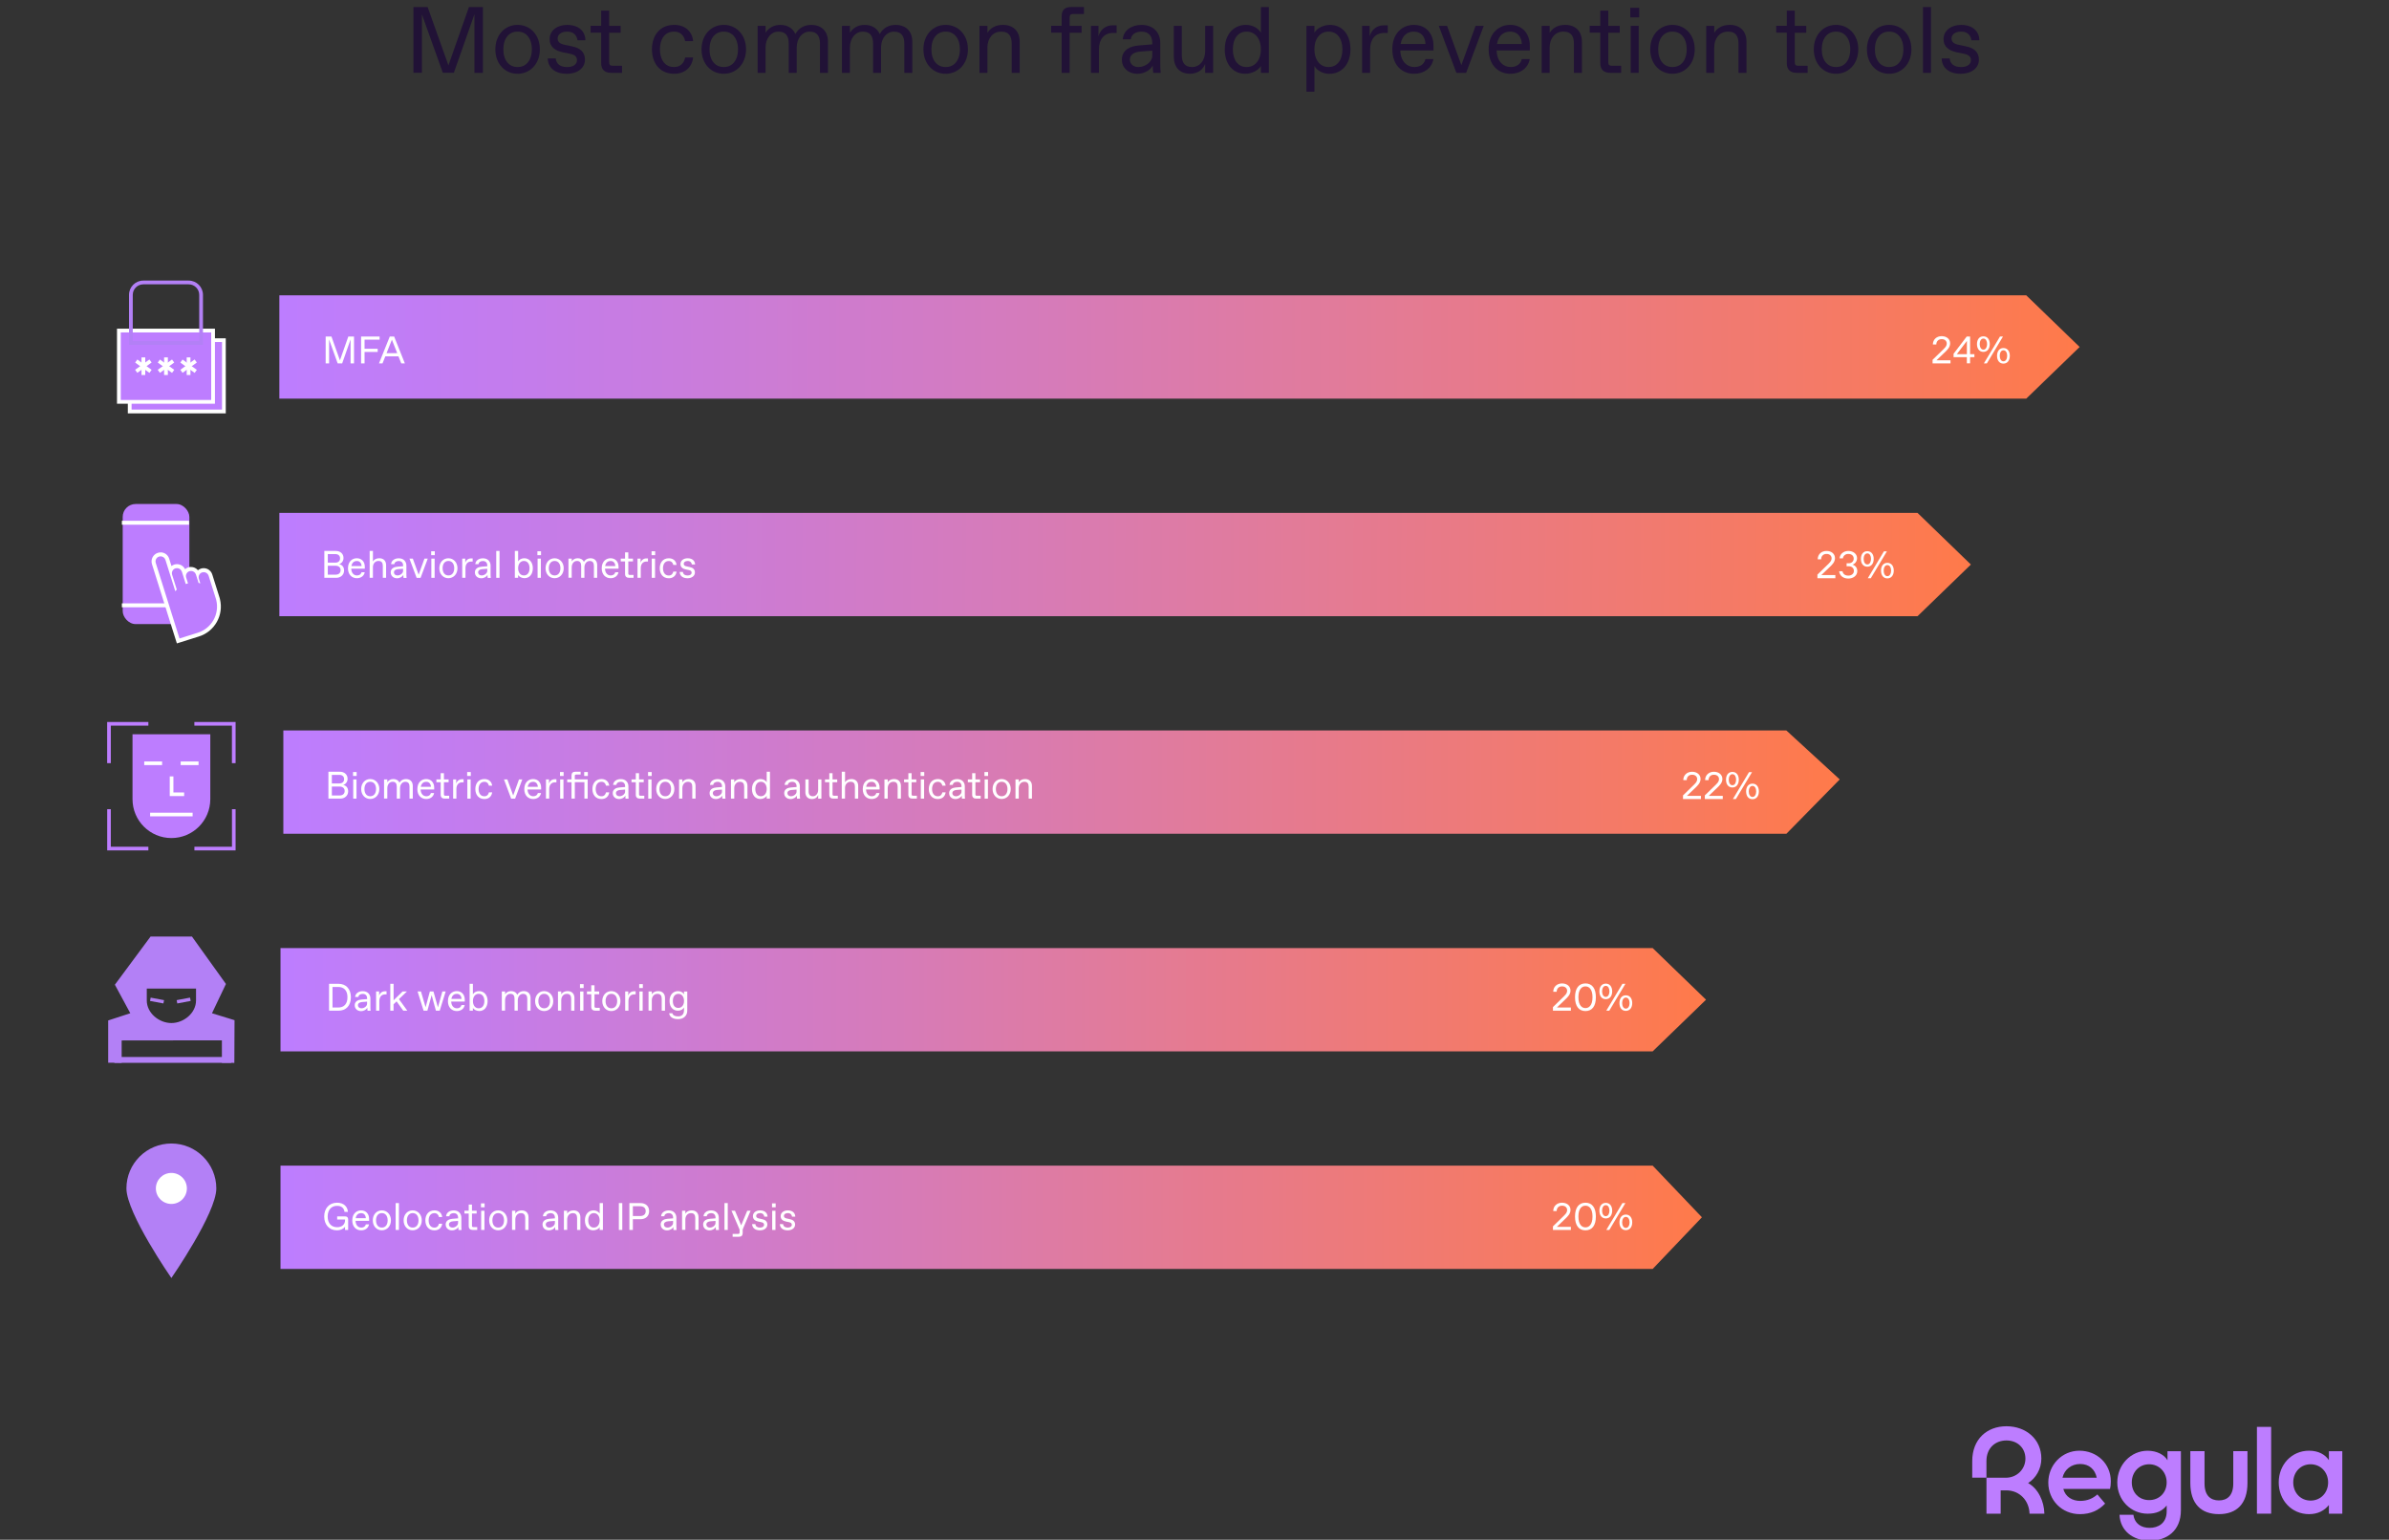 <?xml version="1.0" encoding="UTF-8"?>
<svg id="Layer_1" data-name="Layer 1" xmlns="http://www.w3.org/2000/svg" xmlns:xlink="http://www.w3.org/1999/xlink" viewBox="0 0 750 483.52">
  <rect x="0" y="0" width="750" height="483.52" fill="#333333" stroke="none"/>
  <defs>
    <style>
      .cls-1 {
        fill: none;
      }

      .cls-2 {
        fill: url(#New_Gradient_Swatch);
      }

      .cls-3 {
        fill: #fff;
      }

      .cls-4 {
        fill: #bd7dff;
      }

      .cls-5 {
        fill: url(#New_Gradient_Swatch-5);
      }

      .cls-6 {
        fill: url(#New_Gradient_Swatch-4);
      }

      .cls-7 {
        fill: url(#New_Gradient_Swatch-3);
      }

      .cls-8 {
        fill: url(#New_Gradient_Swatch-2);
      }

      .cls-9 {
        fill: #211236;
      }

      .cls-10 {
        fill: #bd7dff;
      }

      .cls-11 {
        fill: #b380f6;
      }

      .cls-12 {
        clip-path: url(#clippath);
      }
    </style>
    <clipPath id="clippath">
      <rect class="cls-1" x="33.97" y="294.1" width="39.67" height="39.67"/>
    </clipPath>
    <linearGradient id="New_Gradient_Swatch" data-name="New Gradient Swatch" x1="-1784.38" y1="-556.15" x2="-1219.21" y2="-556.15" gradientTransform="translate(-1131.51 -447.19) rotate(-180)" gradientUnits="userSpaceOnUse">
      <stop offset="0" stop-color="#ff7a4a"/>
      <stop offset=".16" stop-color="#f37a6a"/>
      <stop offset=".57" stop-color="#d67bb9"/>
      <stop offset=".86" stop-color="#c47ceb"/>
      <stop offset="1" stop-color="#bd7dff"/>
    </linearGradient>
    <linearGradient id="New_Gradient_Swatch-2" data-name="New Gradient Swatch" x1="-1709.07" y1="-692.8" x2="-1220.46" y2="-692.8" xlink:href="#New_Gradient_Swatch"/>
    <linearGradient id="New_Gradient_Swatch-3" data-name="New Gradient Swatch" x1="-1667.1" y1="-761.13" x2="-1219.57" y2="-761.13" xlink:href="#New_Gradient_Swatch"/>
    <linearGradient id="New_Gradient_Swatch-4" data-name="New Gradient Swatch" x1="-1665.81" y1="-829.45" x2="-1219.57" y2="-829.45" xlink:href="#New_Gradient_Swatch"/>
    <linearGradient id="New_Gradient_Swatch-5" data-name="New Gradient Swatch" x1="618.74" y1="178.78" x2="87.62" y2="175.88" gradientTransform="matrix(1,0,0,1,0,0)" xlink:href="#New_Gradient_Swatch"/>
  </defs>
  <g>
    <path class="cls-9" d="M147.21,2.21h4.4v20.67h-2.66V4.45l-6.47,18.42h-3.45l-6.58-18.37v18.37h-2.66V2.21h4.46l6.53,18.31,6.44-18.31Z"/>
    <path class="cls-9" d="M155.51,15.49c0-4.58,3.04-7.68,6.97-7.68s7,3.1,7,7.68-3.07,7.68-7,7.68-6.97-3.1-6.97-7.68ZM162.63,21.04c2.48,0,4.34-2.04,4.34-5.55s-1.86-5.55-4.34-5.55h-.27c-2.48,0-4.34,2.04-4.34,5.55s1.86,5.55,4.34,5.55h.27Z"/>
    <path class="cls-9" d="M171.96,18.36h2.51c.18,1.86,1.62,2.69,3.45,2.69h.27c1.71,0,2.95-.83,2.95-2.16,0-1-.56-1.68-2.21-2.01l-2.16-.44c-2.33-.47-4.22-1.62-4.22-4.13,0-2.92,2.6-4.49,5.49-4.49,3.81,0,5.7,2.16,5.76,4.81h-2.51c-.18-1.42-1.15-2.69-3.1-2.69h-.27c-1.77,0-2.86.97-2.86,2.1s.68,1.71,2.27,2.04l2.33.5c2.18.44,3.99,1.56,3.99,4.16s-2.33,4.43-5.7,4.43c-3.87,0-5.93-2.04-5.99-4.81Z"/>
    <path class="cls-9" d="M191.83,22.87c-2.01,0-3.1-1.03-3.1-3.04v-9.57h-3.31v-2.16h3.31V3.33h2.51v4.78h3.6v2.16h-3.6v9.21c0,.89.29,1.18,1.18,1.18h2.86v2.21h-3.45Z"/>
    <path class="cls-9" d="M204.67,15.49c0-4.34,2.48-7.68,6.97-7.68,3.31,0,5.67,1.95,5.96,5.11h-2.51c-.3-1.74-1.54-2.98-3.31-2.98h-.27c-2.95,0-4.34,2.6-4.34,5.55s1.39,5.55,4.34,5.55h.27c1.77,0,3.01-1.27,3.31-2.98h2.51c-.38,3.13-2.66,5.11-5.96,5.11-4.49,0-6.97-3.34-6.97-7.68Z"/>
    <path class="cls-9" d="M220.24,15.49c0-4.58,3.04-7.68,6.97-7.68s7,3.1,7,7.68-3.07,7.68-7,7.68-6.97-3.1-6.97-7.68ZM227.35,21.04c2.48,0,4.34-2.04,4.34-5.55s-1.86-5.55-4.34-5.55h-.27c-2.48,0-4.34,2.04-4.34,5.55s1.86,5.55,4.34,5.55h.27Z"/>
    <path class="cls-9" d="M237.84,22.87v-14.76h2.51v2.16c.89-1.39,2.42-2.45,4.58-2.45s3.9.92,4.78,2.86c1.12-2.04,3.01-2.86,4.99-2.86,3.22,0,5.23,2.01,5.23,5.26v9.8h-2.51v-9.21c0-2.36-.97-3.72-3.13-3.72h-.21c-2.18,0-3.96,2.04-3.96,4.96v7.97h-2.51v-9.21c0-2.36-.95-3.72-3.1-3.72h-.24c-2.18,0-3.93,2.04-3.93,4.96v7.97h-2.51Z"/>
    <path class="cls-9" d="M264.32,22.87v-14.76h2.51v2.16c.89-1.39,2.42-2.45,4.58-2.45s3.9.92,4.78,2.86c1.12-2.04,3.01-2.86,4.99-2.86,3.22,0,5.23,2.01,5.23,5.26v9.8h-2.51v-9.21c0-2.36-.97-3.72-3.13-3.72h-.21c-2.18,0-3.96,2.04-3.96,4.96v7.97h-2.51v-9.21c0-2.36-.95-3.72-3.1-3.72h-.24c-2.18,0-3.93,2.04-3.93,4.96v7.97h-2.51Z"/>
    <path class="cls-9" d="M289.9,15.49c0-4.58,3.04-7.68,6.97-7.68s7,3.1,7,7.68-3.07,7.68-7,7.68-6.97-3.1-6.97-7.68ZM297.01,21.04c2.48,0,4.34-2.04,4.34-5.55s-1.86-5.55-4.34-5.55h-.27c-2.48,0-4.34,2.04-4.34,5.55s1.86,5.55,4.34,5.55h.27Z"/>
    <path class="cls-9" d="M307.49,22.87v-14.76h2.51v2.21c.86-1.45,2.48-2.51,4.87-2.51,3.25,0,5.25,2.01,5.25,5.26v9.8h-2.51v-9.21c0-2.36-.97-3.72-3.16-3.72h-.24c-2.45,0-4.22,2.04-4.22,4.96v7.97h-2.51Z"/>
    <path class="cls-9" d="M333.3,22.87v-12.61h-3.31v-2.16h3.31v-2.95c0-2.01.97-2.95,3.01-2.95h3.99v2.19h-3.31c-.89,0-1.18.29-1.18,1.18v2.54h3.75v2.16h-3.75v12.61h-2.51Z"/>
    <path class="cls-9" d="M342.49,22.87v-14.76h2.36v3.28c.62-2.24,2.42-3.43,4.37-3.43h1.33v2.39h-1.18c-2.72,0-4.37,1.95-4.37,5.14v7.38h-2.51Z"/>
    <path class="cls-9" d="M352.2,18.8c0-3.34,2.92-4.34,5.29-4.52l4.25-.35v-.5c0-2.21-1.24-3.48-3.28-3.48h-.21c-1.65,0-3.07.8-3.25,2.39h-2.51c.18-2.69,2.6-4.52,5.88-4.52,3.9,0,5.88,2.6,5.88,5.61v6.2c0,.89,0,2.21.15,3.25h-2.36c-.12-.71-.15-2.01-.15-2.36-.59,1.33-2.45,2.66-4.87,2.66-2.75,0-4.81-1.86-4.81-4.37ZM357.55,21.04c1.89,0,4.19-1.56,4.19-3.48v-1.65l-3.87.3c-1.86.15-3.16,1.03-3.16,2.48,0,1.36,1.09,2.36,2.57,2.36h.27Z"/>
    <path class="cls-9" d="M368.5,17.85v-9.74h2.51v9.15c0,2.51,1.03,3.78,3.16,3.78h.27c1.98,0,3.9-1.86,3.9-4.96v-7.97h2.51v14.76h-2.51v-2.81c-.62,1.74-2.27,3.1-4.78,3.1-3.31,0-5.05-2.21-5.05-5.31Z"/>
    <path class="cls-9" d="M384.51,15.49c0-4.81,2.89-7.68,6.64-7.68,2.01,0,3.9,1.03,4.69,2.45V2.21h2.51v20.67h-2.51v-2.16c-.8,1.42-2.89,2.45-4.9,2.45-3.75,0-6.44-2.86-6.44-7.68ZM391.47,21.04c2.48,0,4.37-2.13,4.37-5.55s-1.89-5.55-4.37-5.55h-.21c-2.54,0-4.22,2.13-4.22,5.55s1.68,5.55,4.22,5.55h.21Z"/>
    <path class="cls-9" d="M410.14,28.78V8.11h2.51v2.16c.77-1.42,2.86-2.45,4.87-2.45,3.75,0,6.44,2.86,6.44,7.68s-2.89,7.68-6.61,7.68c-2.04,0-3.93-1.03-4.69-2.45v8.06h-2.51ZM417.19,21.04c2.54,0,4.25-2.13,4.25-5.55s-1.71-5.55-4.25-5.55h-.21c-2.45,0-4.34,2.13-4.34,5.55s1.89,5.55,4.34,5.55h.21Z"/>
    <path class="cls-9" d="M427.62,22.87v-14.76h2.36v3.28c.62-2.24,2.42-3.43,4.37-3.43h1.33v2.39h-1.18c-2.72,0-4.37,1.95-4.37,5.14v7.38h-2.51Z"/>
    <path class="cls-9" d="M437.1,15.46c0-5.14,3.31-7.65,6.76-7.65,3.78,0,6.17,2.72,6.17,6.55v1.48h-10.42c.12,3.63,2.27,5.2,4.28,5.2h.24c1.62,0,2.98-.8,3.37-2.48h2.51c-.56,2.95-3.04,4.61-6.08,4.61-3.66,0-6.82-2.57-6.82-7.71ZM447.52,13.81c-.12-2.57-1.62-3.87-3.54-3.87h-.24c-1.65,0-3.51.94-4.02,3.87h7.79Z"/>
    <path class="cls-9" d="M463.23,8.11h2.57l-5.52,14.76h-3.07l-5.52-14.76h2.6l4.49,12.34,4.46-12.34Z"/>
    <path class="cls-9" d="M467.34,15.46c0-5.14,3.31-7.65,6.76-7.65,3.78,0,6.17,2.72,6.17,6.55v1.48h-10.42c.12,3.63,2.27,5.2,4.28,5.2h.24c1.62,0,2.98-.8,3.37-2.48h2.51c-.56,2.95-3.04,4.61-6.08,4.61-3.66,0-6.82-2.57-6.82-7.71ZM477.76,13.81c-.12-2.57-1.62-3.87-3.54-3.87h-.24c-1.65,0-3.51.94-4.02,3.87h7.79Z"/>
    <path class="cls-9" d="M483.99,22.87v-14.76h2.51v2.21c.86-1.45,2.48-2.51,4.87-2.51,3.25,0,5.25,2.01,5.25,5.26v9.8h-2.51v-9.21c0-2.36-.97-3.72-3.16-3.72h-.24c-2.45,0-4.22,2.04-4.22,4.96v7.97h-2.51Z"/>
    <path class="cls-9" d="M505.49,22.87c-2.01,0-3.1-1.03-3.1-3.04v-9.57h-3.31v-2.16h3.31V3.33h2.51v4.78h3.6v2.16h-3.6v9.21c0,.89.29,1.18,1.18,1.18h2.86v2.21h-3.45Z"/>
    <path class="cls-9" d="M511.81,5.45v-3.01h2.8v3.01h-2.8ZM511.95,22.87v-14.76h2.51v14.76h-2.51Z"/>
    <path class="cls-9" d="M518.07,15.49c0-4.58,3.04-7.68,6.97-7.68s7,3.1,7,7.68-3.07,7.68-7,7.68-6.97-3.1-6.97-7.68ZM525.18,21.04c2.48,0,4.34-2.04,4.34-5.55s-1.86-5.55-4.34-5.55h-.27c-2.48,0-4.34,2.04-4.34,5.55s1.86,5.55,4.34,5.55h.27Z"/>
    <path class="cls-9" d="M535.66,22.87v-14.76h2.51v2.21c.86-1.45,2.48-2.51,4.87-2.51,3.25,0,5.25,2.01,5.25,5.26v9.8h-2.51v-9.21c0-2.36-.97-3.72-3.16-3.72h-.24c-2.45,0-4.22,2.04-4.22,4.96v7.97h-2.51Z"/>
    <path class="cls-9" d="M564.04,22.87c-2.01,0-3.1-1.03-3.1-3.04v-9.57h-3.31v-2.16h3.31V3.33h2.51v4.78h3.6v2.16h-3.6v9.21c0,.89.29,1.18,1.18,1.18h2.86v2.21h-3.45Z"/>
    <path class="cls-9" d="M569.42,15.49c0-4.58,3.04-7.68,6.97-7.68s7,3.1,7,7.68-3.07,7.68-7,7.68-6.97-3.1-6.97-7.68ZM576.53,21.04c2.48,0,4.34-2.04,4.34-5.55s-1.86-5.55-4.34-5.55h-.27c-2.48,0-4.34,2.04-4.34,5.55s1.86,5.55,4.34,5.55h.27Z"/>
    <path class="cls-9" d="M586.1,15.49c0-4.58,3.04-7.68,6.97-7.68s7,3.1,7,7.68-3.07,7.68-7,7.68-6.97-3.1-6.97-7.68ZM593.21,21.04c2.48,0,4.34-2.04,4.34-5.55s-1.86-5.55-4.34-5.55h-.27c-2.48,0-4.34,2.04-4.34,5.55s1.86,5.55,4.34,5.55h.27Z"/>
    <path class="cls-9" d="M603.7,22.87V2.21h2.51v20.67h-2.51Z"/>
    <path class="cls-9" d="M609.57,18.36h2.51c.18,1.86,1.62,2.69,3.45,2.69h.27c1.71,0,2.95-.83,2.95-2.16,0-1-.56-1.68-2.21-2.01l-2.16-.44c-2.33-.47-4.22-1.62-4.22-4.13,0-2.92,2.6-4.49,5.49-4.49,3.81,0,5.7,2.16,5.76,4.81h-2.51c-.18-1.42-1.15-2.69-3.1-2.69h-.27c-1.77,0-2.86.97-2.86,2.1s.68,1.71,2.27,2.04l2.33.5c2.18.44,3.99,1.56,3.99,4.16s-2.33,4.43-5.7,4.43c-3.87,0-5.93-2.04-5.99-4.81Z"/>
  </g>
  <g>
    <path class="cls-10" d="M636.7,465.71c2.43-1.49,4.16-4.43,4.16-7.67,0-6.14-4.86-10.16-10.95-10.16s-10.75,4.01-10.75,10.95v5.2h4.46v-5.2c0-4.16,2.82-6.49,6.29-6.49s5.95,2.38,5.95,5.7-2.68,6-6.14,6h-6.09v11.3h4.46v-7.33h1.73c4.36,0,7.23,3.37,7.33,7.33h4.66c-.08-3.92-1.96-7.88-5.1-9.62Z"/>
    <path class="cls-10" d="M731.13,455.71v2.82c-1.19-1.78-3.27-2.97-6.24-2.97-5.45,0-9.51,4.36-9.51,9.96s4.06,9.96,9.51,9.96c2.82,0,4.86-1.14,6.24-2.87v2.73h4.21v-19.62h-4.21ZM725.39,471.22c-3.17,0-5.45-2.48-5.45-5.7s2.28-5.7,5.45-5.7,5.5,2.48,5.5,5.7-2.33,5.7-5.5,5.7Z"/>
    <path class="cls-10" d="M701.11,465.87c0,3.86-1.98,5.3-4.51,5.3s-4.51-1.44-4.51-5.3v-10.16h-4.46v9.96c0,6.54,3.37,9.81,8.97,9.81s8.97-3.27,8.97-9.81v-9.96h-4.46v10.16Z"/>
    <path class="cls-10" d="M652.8,455.56c-5.5,0-9.76,4.51-9.76,10.01s4.26,9.91,9.91,9.91c3.42,0,5.9-1.19,7.93-3.32l-2.43-2.87c-1.34,1.19-3.02,2.03-5.4,2.03s-4.61-1.19-5.3-3.77h14.67c.15-.69.25-1.29.25-2.38,0-5.55-4.36-9.61-9.86-9.61ZM647.5,464.04c.59-2.58,2.77-4.31,5.55-4.31s4.66,1.68,5.2,4.31h-10.75Z"/>
    <rect class="cls-10" x="708.54" y="448.08" width="4.46" height="27.25"/>
    <path class="cls-10" d="M680.45,458.54c-.99-1.68-3.27-2.97-6.24-2.97-5.2,0-9.51,4.36-9.51,9.96s4.31,9.81,9.51,9.81c2.82,0,4.61-.84,6-2.58v1.78c0,3.86-2.73,5.25-5.35,5.25s-4.71-1.29-5.1-4.11h-4.36c.2,4.95,4.16,8.13,9.46,8.13s9.81-3.02,9.81-9.56v-18.53h-4.21v2.82ZM674.7,471.07c-3.17,0-5.45-2.33-5.45-5.55s2.28-5.7,5.45-5.7,5.5,2.48,5.5,5.7-2.33,5.55-5.5,5.55Z"/>
  </g>
  <g>
    <g>
      <g>
        <polygon class="cls-4" points="34.79 239.65 33.64 239.65 33.64 226.72 46.58 226.72 46.58 227.87 34.79 227.87 34.79 239.65"/>
        <polygon class="cls-4" points="73.96 239.65 72.81 239.65 72.81 227.87 61.02 227.87 61.02 226.72 73.96 226.72 73.96 239.65"/>
      </g>
      <g>
        <polygon class="cls-4" points="73.96 267.05 61.03 267.05 61.03 265.9 72.82 265.9 72.82 254.11 73.96 254.11 73.96 267.05"/>
        <polygon class="cls-4" points="46.58 267.05 33.65 267.05 33.65 254.11 34.79 254.11 34.79 265.9 46.58 265.9 46.58 267.05"/>
      </g>
    </g>
    <g>
      <path class="cls-4" d="M66.02,230.59v20.37c0,6.75-5.47,12.21-12.21,12.21h0c-6.75,0-12.21-5.47-12.21-12.21v-20.37h24.43Z"/>
      <g>
        <rect class="cls-3" x="56.72" y="239.12" width="5.61" height="1.14"/>
        <rect class="cls-3" x="45.28" y="239.12" width="5.61" height="1.14"/>
      </g>
      <polygon class="cls-3" points="57.81 249.99 53.29 249.99 53.29 243.81 54.44 243.81 54.44 248.85 57.81 248.85 57.81 249.99"/>
      <rect class="cls-3" x="47.13" y="255.21" width="13.34" height="1.14"/>
    </g>
  </g>
  <g>
    <g>
      <rect class="cls-10" x="40.71" y="106.82" width="29.57" height="22.39"/>
      <path class="cls-3" d="M70.88,129.81h-30.75v-23.57h30.75v23.57ZM41.31,128.62h28.39v-21.21h-28.39v21.21Z"/>
    </g>
    <g>
      <rect class="cls-10" x="37.32" y="103.8" width="29.57" height="22.39"/>
      <path class="cls-3" d="M67.48,126.78h-30.75v-23.57h30.75v23.57ZM37.91,125.6h28.39v-21.21h-28.39v21.21Z"/>
    </g>
    <path class="cls-11" d="M63.72,108.3h-23.22v-15.71c0-2.47,2.01-4.48,4.48-4.48h14.26c2.47,0,4.48,2.01,4.48,4.48v15.71ZM41.68,107.12h20.86v-14.53c0-1.82-1.48-3.3-3.3-3.3h-14.26c-1.82,0-3.3,1.48-3.3,3.3v14.53Z"/>
    <g>
      <rect class="cls-3" x="44.42" y="112.23" width="1.18" height="5.53"/>
      <rect class="cls-3" x="42.25" y="114.4" width="5.53" height="1.18" transform="translate(-58.81 48.12) rotate(-35.84)"/>
      <rect class="cls-3" x="44.42" y="112.23" width="1.18" height="5.53" transform="translate(-74.56 84.15) rotate(-54.16)"/>
    </g>
    <g>
      <rect class="cls-3" x="51.52" y="112.23" width="1.18" height="5.53"/>
      <rect class="cls-3" x="49.34" y="114.4" width="5.53" height="1.18" transform="translate(-57.46 52.28) rotate(-35.84)"/>
      <rect class="cls-3" x="51.52" y="112.23" width="1.18" height="5.53" transform="translate(-71.62 89.91) rotate(-54.16)"/>
    </g>
    <g>
      <rect class="cls-3" x="58.61" y="112.23" width="1.18" height="5.53"/>
      <rect class="cls-3" x="56.44" y="114.4" width="5.53" height="1.18" transform="translate(-56.12 56.43) rotate(-35.84)"/>
      <rect class="cls-3" x="58.61" y="112.23" width="1.18" height="5.53" transform="translate(-68.68 95.66) rotate(-54.16)"/>
    </g>
  </g>
  <g>
    <rect class="cls-4" x="38.52" y="158.27" width="20.93" height="37.71" rx="4.06" ry="4.06"/>
    <g>
      <rect class="cls-3" x="38.26" y="189.47" width="21.08" height="1.23"/>
      <rect class="cls-3" x="38.26" y="163.54" width="21.08" height="1.23"/>
    </g>
    <g>
      <path class="cls-10" d="M48.29,176.97c-.37-1.17.28-2.42,1.45-2.78.22-.07.44-.1.67-.1.97,0,1.83.62,2.12,1.55l1.06,3.37c.26-.52.72-.93,1.32-1.12.22-.07.44-.1.67-.1.97,0,1.83.62,2.12,1.55l.23.72c.24-.6.73-1.08,1.39-1.29.22-.07.44-.1.67-.1.94,0,1.76.58,2.08,1.45.27-.45.7-.8,1.23-.97.22-.07.44-.1.67-.1.97,0,1.83.62,2.12,1.55l2.33,7.43c.03.1.05.2.07.31,1.12,4.69-1.6,9.49-6.21,10.94l-6.34,1.99-7.64-24.31Z"/>
      <path class="cls-3" d="M50.41,174.7c.68,0,1.31.44,1.53,1.12l3.09,9.84c.15-.18.3-.35.47-.52l-1.46-4.65c-.27-.85.2-1.75,1.05-2.01.16-.05.32-.07.48-.07.68,0,1.31.44,1.53,1.12l1.22,3.88s.06-.02.09-.03l.4-.13c.07-.02.14-.04.21-.06l-.57-1.82c-.27-.85.2-1.75,1.05-2.01.16-.05.32-.07.48-.07.68,0,1.31.44,1.53,1.12l.83,2.65c.18.04.36.08.54.13l-.45-1.44c-.27-.85.2-1.75,1.05-2.01h0c.16-.05.32-.07.48-.07.68,0,1.31.44,1.53,1.12l2.24,7.11h0s.1.31.1.31c.03.08.04.17.06.25,1.06,4.37-1.44,8.87-5.79,10.23l-5.75,1.81-2.54-8.07-.04-.14-4.87-15.51c-.27-.85.2-1.75,1.05-2.01.16-.05.32-.07.48-.07M50.41,173.47h0c-.29,0-.57.04-.85.13-1.49.47-2.32,2.06-1.85,3.56l4.87,15.51.04.14,2.54,8.07.37,1.17,1.17-.37,5.75-1.81c2.4-.75,4.39-2.37,5.62-4.56,1.22-2.16,1.57-4.68,1-7.09-.02-.13-.05-.26-.09-.38l-.1-.32-2.24-7.11c-.37-1.19-1.46-1.99-2.7-1.99-.29,0-.57.04-.85.13-.35.11-.67.29-.95.51-.53-.63-1.32-1.02-2.18-1.02-.29,0-.57.04-.85.13-.38.12-.72.32-1.01.57-.47-.96-1.45-1.58-2.54-1.58-.29,0-.57.04-.85.13-.33.1-.62.26-.88.46l-.72-2.31c-.37-1.19-1.46-1.99-2.7-1.99h0Z"/>
    </g>
  </g>
  <g class="cls-12">
    <g>
      <path class="cls-11" d="M66.55,318.18l4.39-9.21-.15-.07h.08l-10.61-14.8h-12.99l-11.17,15.08-.04.02v.03s.01,0,.01,0l4.83,8.95-6.94,2.27v13.26s4.23.05,4.23.05v-7.03s31.47-.04,31.47-.04v7.07s3.91.01,3.91.01l.06-13.41-7.08-2.18ZM61.54,314.19c0,3.9-3.83,7.07-7.73,7.07s-7.73-3.16-7.73-7.07v-3.75h15.46v3.75Z"/>
      <path class="cls-11" d="M47.3,313.28l-.2,1.04,4.2.79.2-1.04-4.2-.79Z"/>
      <path class="cls-11" d="M59.66,313.28l-4.2.79.2,1.04,4.2-.79-.2-1.04Z"/>
      <rect class="cls-11" x="35.95" y="331.92" width="36.62" height="1.85"/>
    </g>
  </g>
  <g>
    <path class="cls-11" d="M67.91,373.2c0,7.79-14.11,28.13-14.11,28.13,0,0-14.11-20.33-14.11-28.13s6.32-14.11,14.11-14.11,14.11,6.32,14.11,14.11Z"/>
    <circle class="cls-3" cx="53.8" cy="373.2" r="4.87"/>
  </g>
  <polygon class="cls-2" points="87.7 92.74 636.12 92.74 652.88 108.96 636.12 125.18 87.7 125.18 87.7 92.74"/>
  <polygon class="cls-8" points="88.95 229.39 560.81 229.39 577.56 244.76 560.81 261.83 88.95 261.83 88.95 229.39"/>
  <polygon class="cls-7" points="88.06 297.72 518.84 297.72 535.59 313.93 518.84 330.15 88.06 330.15 88.06 297.72"/>
  <polygon class="cls-6" points="88.06 366.04 518.84 366.04 534.3 382.26 518.84 398.48 88.06 398.48 88.06 366.04"/>
  <polygon class="cls-5" points="601.99 193.5 87.7 193.5 87.7 161.07 601.99 161.07 618.74 177.28 601.99 193.5"/>
  <g>
    <path class="cls-3" d="M109.34,105.68h1.8v8.44h-1.08v-7.52l-2.64,7.52h-1.41l-2.69-7.5v7.5h-1.08v-8.44h1.82l2.66,7.47,2.63-7.47Z"/>
    <path class="cls-3" d="M113.36,114.11v-8.44h5.81v.99h-4.72v2.86h4.12v.99h-4.12v3.6h-1.08Z"/>
    <path class="cls-3" d="M125.97,114.11l-.88-2.22h-4.12l-.88,2.22h-1.11l3.39-8.44h1.37l3.36,8.44h-1.13ZM121.36,110.91h3.35l-1.68-4.23-1.68,4.23Z"/>
  </g>
  <g>
    <path class="cls-3" d="M101.82,181.45v-8.44h3.63c1.33,0,2.39.83,2.39,2.22,0,.96-.6,1.68-1.37,1.94.86.14,1.55.82,1.55,1.98,0,1.41-1.12,2.3-2.46,2.3h-3.74ZM102.91,176.68h2.4c.86,0,1.45-.49,1.45-1.34s-.59-1.34-1.45-1.34h-2.4v2.68ZM102.91,180.46h2.43c.94,0,1.59-.49,1.59-1.4s-.65-1.4-1.59-1.4h-2.43v2.8Z"/>
    <path class="cls-3" d="M109.25,178.42c0-2.1,1.35-3.12,2.76-3.12,1.54,0,2.52,1.11,2.52,2.68v.6h-4.26c.05,1.48.93,2.12,1.75,2.12h.1c.66,0,1.22-.33,1.37-1.01h1.02c-.23,1.21-1.24,1.88-2.48,1.88-1.5,0-2.79-1.05-2.79-3.15ZM113.51,177.75c-.05-1.05-.66-1.58-1.45-1.58h-.1c-.67,0-1.43.39-1.64,1.58h3.18Z"/>
    <path class="cls-3" d="M116.05,181.45v-8.44h1.03v3.31c.37-.6,1.02-1.02,2-1.02,1.37,0,2.13.87,2.13,2.13v4.01h-1.03v-3.77c0-.95-.4-1.51-1.29-1.51h-.11c-.88,0-1.71.71-1.71,1.94v3.34h-1.03Z"/>
    <path class="cls-3" d="M122.65,179.79c0-1.36,1.19-1.77,2.16-1.84l1.74-.14v-.21c0-.9-.51-1.42-1.34-1.42h-.08c-.68,0-1.25.33-1.33.98h-1.02c.07-1.1,1.06-1.84,2.4-1.84,1.59,0,2.4,1.06,2.4,2.29v2.53c0,.36,0,.9.06,1.33h-.96c-.05-.29-.06-.82-.06-.96-.24.54-1,1.08-1.99,1.08-1.12,0-1.96-.76-1.96-1.78ZM124.83,180.7c.77,0,1.71-.64,1.71-1.42v-.67l-1.58.12c-.76.06-1.29.42-1.29,1.01,0,.55.45.96,1.05.96h.11Z"/>
    <path class="cls-3" d="M133.24,175.42h1.05l-2.25,6.03h-1.25l-2.25-6.03h1.06l1.83,5.04,1.82-5.04Z"/>
    <path class="cls-3" d="M135.36,174.34v-1.23h1.14v1.23h-1.14ZM135.42,181.45v-6.03h1.03v6.03h-1.03Z"/>
    <path class="cls-3" d="M137.92,178.44c0-1.87,1.24-3.13,2.84-3.13s2.86,1.27,2.86,3.13-1.25,3.13-2.86,3.13-2.84-1.27-2.84-3.13ZM140.83,180.7c1.01,0,1.77-.83,1.77-2.27s-.76-2.27-1.77-2.27h-.11c-1.01,0-1.77.83-1.77,2.27s.76,2.27,1.77,2.27h.11Z"/>
    <path class="cls-3" d="M145.11,181.45v-6.03h.96v1.34c.25-.92.99-1.4,1.78-1.4h.54v.98h-.48c-1.11,0-1.78.8-1.78,2.1v3.01h-1.03Z"/>
    <path class="cls-3" d="M149.08,179.79c0-1.36,1.19-1.77,2.16-1.84l1.74-.14v-.21c0-.9-.51-1.42-1.34-1.42h-.08c-.68,0-1.25.33-1.33.98h-1.02c.07-1.1,1.06-1.84,2.4-1.84,1.59,0,2.4,1.06,2.4,2.29v2.53c0,.36,0,.9.06,1.33h-.96c-.05-.29-.06-.82-.06-.96-.24.54-1,1.08-1.99,1.08-1.12,0-1.96-.76-1.96-1.78ZM151.26,180.7c.77,0,1.71-.64,1.71-1.42v-.67l-1.58.12c-.76.06-1.29.42-1.29,1.01,0,.55.45.96,1.05.96h.11Z"/>
    <path class="cls-3" d="M155.79,181.45v-8.44h1.03v8.44h-1.03Z"/>
    <path class="cls-3" d="M162.66,180.57v.88h-1.03v-8.44h1.03v3.29c.31-.58,1.08-1,1.92-1,1.52,0,2.7,1.17,2.7,3.13s-1.1,3.13-2.63,3.13c-.82,0-1.67-.42-1.99-1ZM164.51,180.7c1.04,0,1.74-.87,1.74-2.27s-.7-2.27-1.74-2.27h-.08c-1,0-1.77.87-1.77,2.27s.77,2.27,1.77,2.27h.08Z"/>
    <path class="cls-3" d="M168.71,174.34v-1.23h1.14v1.23h-1.14ZM168.77,181.45v-6.03h1.03v6.03h-1.03Z"/>
    <path class="cls-3" d="M171.27,178.44c0-1.87,1.24-3.13,2.84-3.13s2.86,1.27,2.86,3.13-1.25,3.13-2.86,3.13-2.84-1.27-2.84-3.13ZM174.17,180.7c1.01,0,1.77-.83,1.77-2.27s-.76-2.27-1.77-2.27h-.11c-1.01,0-1.77.83-1.77,2.27s.76,2.27,1.77,2.27h.11Z"/>
    <path class="cls-3" d="M178.46,181.45v-6.03h1.03v.88c.36-.57.99-1,1.87-1s1.59.37,1.95,1.17c.46-.83,1.23-1.17,2.04-1.17,1.31,0,2.13.82,2.13,2.15v4h-1.03v-3.76c0-.96-.4-1.52-1.28-1.52h-.08c-.89,0-1.62.83-1.62,2.02v3.25h-1.02v-3.76c0-.96-.39-1.52-1.27-1.52h-.1c-.89,0-1.6.83-1.6,2.02v3.25h-1.03Z"/>
    <path class="cls-3" d="M188.91,178.42c0-2.1,1.35-3.12,2.76-3.12,1.54,0,2.52,1.11,2.52,2.68v.6h-4.26c.05,1.48.93,2.12,1.75,2.12h.1c.66,0,1.22-.33,1.37-1.01h1.02c-.23,1.21-1.24,1.88-2.48,1.88-1.5,0-2.79-1.05-2.79-3.15ZM193.17,177.75c-.05-1.05-.66-1.58-1.45-1.58h-.1c-.67,0-1.43.39-1.64,1.58h3.18Z"/>
    <path class="cls-3" d="M197.5,181.45c-.82,0-1.27-.42-1.27-1.24v-3.91h-1.35v-.88h1.35v-1.95h1.02v1.95h1.47v.88h-1.47v3.76c0,.36.12.48.48.48h1.17v.9h-1.41Z"/>
    <path class="cls-3" d="M200.14,181.45v-6.03h.96v1.34c.25-.92.99-1.4,1.78-1.4h.54v.98h-.48c-1.11,0-1.78.8-1.78,2.1v3.01h-1.03Z"/>
    <path class="cls-3" d="M204.55,174.34v-1.23h1.14v1.23h-1.14ZM204.61,181.45v-6.03h1.03v6.03h-1.03Z"/>
    <path class="cls-3" d="M207.12,178.44c0-1.77,1.01-3.13,2.84-3.13,1.35,0,2.31.8,2.44,2.09h-1.03c-.12-.71-.63-1.22-1.35-1.22h-.11c-1.21,0-1.77,1.06-1.77,2.27s.57,2.27,1.77,2.27h.11c.72,0,1.23-.52,1.35-1.22h1.03c-.16,1.28-1.08,2.09-2.44,2.09-1.83,0-2.84-1.36-2.84-3.13Z"/>
    <path class="cls-3" d="M213.38,179.61h1.02c.07.76.66,1.1,1.41,1.1h.11c.7,0,1.21-.34,1.21-.88,0-.41-.23-.69-.9-.82l-.88-.18c-.95-.19-1.72-.66-1.72-1.69,0-1.19,1.06-1.83,2.24-1.83,1.55,0,2.33.88,2.35,1.96h-1.02c-.07-.58-.47-1.1-1.27-1.1h-.11c-.72,0-1.17.4-1.17.86s.28.7.93.83l.95.21c.89.18,1.63.64,1.63,1.7s-.95,1.81-2.33,1.81c-1.58,0-2.42-.83-2.45-1.96Z"/>
  </g>
  <g>
    <path class="cls-3" d="M103.1,250.79v-8.44h3.63c1.33,0,2.39.83,2.39,2.22,0,.96-.6,1.68-1.37,1.94.86.14,1.55.82,1.55,1.98,0,1.41-1.12,2.3-2.46,2.3h-3.74ZM104.18,246.01h2.4c.86,0,1.45-.49,1.45-1.34s-.59-1.34-1.45-1.34h-2.4v2.68ZM104.18,249.8h2.43c.94,0,1.59-.49,1.59-1.4s-.65-1.4-1.59-1.4h-2.43v2.8Z"/>
    <path class="cls-3" d="M110.83,243.67v-1.23h1.14v1.23h-1.14ZM110.89,250.79v-6.03h1.03v6.03h-1.03Z"/>
    <path class="cls-3" d="M113.39,247.77c0-1.87,1.24-3.13,2.84-3.13s2.86,1.27,2.86,3.13-1.25,3.13-2.86,3.13-2.84-1.27-2.84-3.13ZM116.29,250.04c1.01,0,1.77-.83,1.77-2.27s-.76-2.27-1.77-2.27h-.11c-1.01,0-1.77.83-1.77,2.27s.76,2.27,1.77,2.27h.11Z"/>
    <path class="cls-3" d="M120.57,250.79v-6.03h1.03v.88c.36-.57.99-1,1.87-1s1.59.37,1.95,1.17c.46-.83,1.23-1.17,2.04-1.17,1.31,0,2.13.82,2.13,2.15v4h-1.03v-3.76c0-.96-.4-1.52-1.28-1.52h-.08c-.89,0-1.62.83-1.62,2.02v3.25h-1.02v-3.76c0-.96-.39-1.52-1.27-1.52h-.1c-.89,0-1.6.83-1.6,2.02v3.25h-1.03Z"/>
    <path class="cls-3" d="M131.03,247.76c0-2.1,1.35-3.12,2.76-3.12,1.54,0,2.52,1.11,2.52,2.68v.6h-4.26c.05,1.48.93,2.12,1.75,2.12h.1c.66,0,1.22-.33,1.37-1.01h1.02c-.23,1.21-1.24,1.88-2.48,1.88-1.5,0-2.79-1.05-2.79-3.15ZM135.29,247.09c-.05-1.05-.66-1.58-1.45-1.58h-.1c-.68,0-1.43.39-1.64,1.58h3.18Z"/>
    <path class="cls-3" d="M139.62,250.79c-.82,0-1.27-.42-1.27-1.24v-3.91h-1.35v-.88h1.35v-1.95h1.02v1.95h1.47v.88h-1.47v3.76c0,.36.12.48.48.48h1.17v.9h-1.41Z"/>
    <path class="cls-3" d="M142.26,250.79v-6.03h.96v1.34c.25-.92.99-1.4,1.78-1.4h.54v.98h-.48c-1.11,0-1.78.8-1.78,2.1v3.01h-1.03Z"/>
    <path class="cls-3" d="M146.66,243.67v-1.23h1.14v1.23h-1.14ZM146.72,250.79v-6.03h1.03v6.03h-1.03Z"/>
    <path class="cls-3" d="M149.23,247.77c0-1.77,1.01-3.13,2.84-3.13,1.35,0,2.31.8,2.44,2.09h-1.03c-.12-.71-.63-1.22-1.35-1.22h-.11c-1.21,0-1.77,1.06-1.77,2.27s.57,2.27,1.77,2.27h.11c.72,0,1.23-.52,1.35-1.22h1.03c-.16,1.28-1.08,2.09-2.44,2.09-1.83,0-2.84-1.36-2.84-3.13Z"/>
    <path class="cls-3" d="M162.92,244.76h1.05l-2.25,6.03h-1.25l-2.25-6.03h1.06l1.83,5.04,1.82-5.04Z"/>
    <path class="cls-3" d="M164.6,247.76c0-2.1,1.35-3.12,2.76-3.12,1.54,0,2.52,1.11,2.52,2.68v.6h-4.26c.05,1.48.93,2.12,1.75,2.12h.1c.66,0,1.22-.33,1.37-1.01h1.02c-.23,1.21-1.24,1.88-2.48,1.88-1.5,0-2.79-1.05-2.79-3.15ZM168.85,247.09c-.05-1.05-.66-1.58-1.45-1.58h-.1c-.68,0-1.43.39-1.64,1.58h3.18Z"/>
    <path class="cls-3" d="M171.4,250.79v-6.03h.96v1.34c.25-.92.99-1.4,1.78-1.4h.54v.98h-.48c-1.11,0-1.78.8-1.78,2.1v3.01h-1.03Z"/>
    <path class="cls-3" d="M175.8,243.67v-1.23h1.14v1.23h-1.14ZM175.86,250.79v-6.03h1.03v6.03h-1.03Z"/>
    <path class="cls-3" d="M179.42,250.79v-5.15h-1.35v-.88h1.35v-1.21c0-.82.4-1.21,1.23-1.21h1.63v.89h-1.35c-.36,0-.48.12-.48.48v1.04h4.04v6.03h-1.02v-5.15h-3.01v5.15h-1.02ZM183.4,243.67v-1.23h1.15v1.23h-1.15Z"/>
    <path class="cls-3" d="M185.98,247.77c0-1.77,1.01-3.13,2.84-3.13,1.35,0,2.31.8,2.44,2.09h-1.02c-.12-.71-.63-1.22-1.35-1.22h-.11c-1.21,0-1.77,1.06-1.77,2.27s.57,2.27,1.77,2.27h.11c.72,0,1.23-.52,1.35-1.22h1.02c-.16,1.28-1.08,2.09-2.44,2.09-1.83,0-2.84-1.36-2.84-3.13Z"/>
    <path class="cls-3" d="M192.35,249.12c0-1.36,1.19-1.77,2.16-1.84l1.74-.14v-.21c0-.9-.51-1.42-1.34-1.42h-.08c-.68,0-1.25.33-1.33.98h-1.02c.07-1.1,1.06-1.84,2.4-1.84,1.59,0,2.4,1.06,2.4,2.29v2.53c0,.36,0,.9.06,1.33h-.96c-.05-.29-.06-.82-.06-.96-.24.54-1,1.08-1.99,1.08-1.12,0-1.96-.76-1.96-1.78ZM194.53,250.04c.77,0,1.71-.64,1.71-1.42v-.67l-1.58.12c-.76.06-1.29.42-1.29,1.01,0,.55.45.96,1.05.96h.11Z"/>
    <path class="cls-3" d="M200.87,250.79c-.82,0-1.27-.42-1.27-1.24v-3.91h-1.35v-.88h1.35v-1.95h1.02v1.95h1.47v.88h-1.47v3.76c0,.36.12.48.48.48h1.17v.9h-1.41Z"/>
    <path class="cls-3" d="M203.45,243.67v-1.23h1.14v1.23h-1.14ZM203.51,250.79v-6.03h1.03v6.03h-1.03Z"/>
    <path class="cls-3" d="M206.01,247.77c0-1.87,1.24-3.13,2.84-3.13s2.86,1.27,2.86,3.13-1.25,3.13-2.86,3.13-2.84-1.27-2.84-3.13ZM208.91,250.04c1.01,0,1.77-.83,1.77-2.27s-.76-2.27-1.77-2.27h-.11c-1.01,0-1.77.83-1.77,2.27s.76,2.27,1.77,2.27h.11Z"/>
    <path class="cls-3" d="M213.19,250.79v-6.03h1.03v.9c.35-.59,1.01-1.02,1.99-1.02,1.33,0,2.15.82,2.15,2.15v4h-1.03v-3.76c0-.96-.4-1.52-1.29-1.52h-.1c-1,0-1.72.83-1.72,2.02v3.25h-1.03Z"/>
    <path class="cls-3" d="M222.76,249.12c0-1.36,1.19-1.77,2.16-1.84l1.74-.14v-.21c0-.9-.51-1.42-1.34-1.42h-.08c-.68,0-1.25.33-1.33.98h-1.02c.07-1.1,1.06-1.84,2.4-1.84,1.59,0,2.4,1.06,2.4,2.29v2.53c0,.36,0,.9.06,1.33h-.96c-.05-.29-.06-.82-.06-.96-.24.54-1,1.08-1.99,1.08-1.12,0-1.96-.76-1.96-1.78ZM224.94,250.04c.77,0,1.71-.64,1.71-1.42v-.67l-1.58.12c-.76.06-1.29.42-1.29,1.01,0,.55.45.96,1.05.96h.11Z"/>
    <path class="cls-3" d="M229.48,250.79v-6.03h1.03v.9c.35-.59,1.01-1.02,1.99-1.02,1.33,0,2.15.82,2.15,2.15v4h-1.03v-3.76c0-.96-.4-1.52-1.29-1.52h-.1c-1,0-1.72.83-1.72,2.02v3.25h-1.03Z"/>
    <path class="cls-3" d="M236.07,247.77c0-1.96,1.18-3.13,2.71-3.13.82,0,1.59.42,1.92,1v-3.29h1.02v8.44h-1.02v-.88c-.33.58-1.18,1-2,1-1.53,0-2.63-1.17-2.63-3.13ZM238.92,250.04c1.01,0,1.78-.87,1.78-2.27s-.77-2.27-1.78-2.27h-.08c-1.04,0-1.72.87-1.72,2.27s.69,2.27,1.72,2.27h.08Z"/>
    <path class="cls-3" d="M246.18,249.12c0-1.36,1.19-1.77,2.16-1.84l1.74-.14v-.21c0-.9-.51-1.42-1.34-1.42h-.08c-.68,0-1.25.33-1.33.98h-1.02c.07-1.1,1.06-1.84,2.4-1.84,1.59,0,2.4,1.06,2.4,2.29v2.53c0,.36,0,.9.06,1.33h-.96c-.05-.29-.06-.82-.06-.96-.24.54-1,1.08-1.99,1.08-1.12,0-1.96-.76-1.96-1.78ZM248.36,250.04c.77,0,1.71-.64,1.71-1.42v-.67l-1.58.12c-.76.06-1.29.42-1.29,1.01,0,.55.45.96,1.05.96h.11Z"/>
    <path class="cls-3" d="M252.84,248.74v-3.98h1.02v3.74c0,1.02.42,1.54,1.29,1.54h.11c.81,0,1.59-.76,1.59-2.02v-3.25h1.02v6.03h-1.02v-1.15c-.25.71-.93,1.27-1.95,1.27-1.35,0-2.06-.9-2.06-2.17Z"/>
    <path class="cls-3" d="M261.62,250.79c-.82,0-1.27-.42-1.27-1.24v-3.91h-1.35v-.88h1.35v-1.95h1.02v1.95h1.47v.88h-1.47v3.76c0,.36.12.48.48.48h1.17v.9h-1.41Z"/>
    <path class="cls-3" d="M264.26,250.79v-8.44h1.03v3.31c.37-.6,1.02-1.02,2-1.02,1.37,0,2.13.87,2.13,2.13v4.01h-1.03v-3.77c0-.95-.4-1.51-1.29-1.51h-.11c-.88,0-1.71.71-1.71,1.94v3.34h-1.03Z"/>
    <path class="cls-3" d="M270.86,247.76c0-2.1,1.35-3.12,2.76-3.12,1.54,0,2.52,1.11,2.52,2.68v.6h-4.26c.05,1.48.93,2.12,1.75,2.12h.1c.66,0,1.22-.33,1.37-1.01h1.02c-.23,1.21-1.24,1.88-2.48,1.88-1.5,0-2.79-1.05-2.79-3.15ZM275.11,247.09c-.05-1.05-.66-1.58-1.45-1.58h-.1c-.68,0-1.43.39-1.64,1.58h3.18Z"/>
    <path class="cls-3" d="M277.66,250.79v-6.03h1.03v.9c.35-.59,1.01-1.02,1.99-1.02,1.33,0,2.15.82,2.15,2.15v4h-1.03v-3.76c0-.96-.4-1.52-1.29-1.52h-.1c-1,0-1.72.83-1.72,2.02v3.25h-1.03Z"/>
    <path class="cls-3" d="M286.44,250.79c-.82,0-1.27-.42-1.27-1.24v-3.91h-1.35v-.88h1.35v-1.95h1.02v1.95h1.47v.88h-1.47v3.76c0,.36.12.48.48.48h1.17v.9h-1.41Z"/>
    <path class="cls-3" d="M289.02,243.67v-1.23h1.14v1.23h-1.14ZM289.08,250.79v-6.03h1.03v6.03h-1.03Z"/>
    <path class="cls-3" d="M291.59,247.77c0-1.77,1.01-3.13,2.84-3.13,1.35,0,2.31.8,2.44,2.09h-1.03c-.12-.71-.63-1.22-1.35-1.22h-.11c-1.21,0-1.77,1.06-1.77,2.27s.57,2.27,1.77,2.27h.11c.72,0,1.23-.52,1.35-1.22h1.03c-.16,1.28-1.08,2.09-2.44,2.09-1.83,0-2.84-1.36-2.84-3.13Z"/>
    <path class="cls-3" d="M297.96,249.12c0-1.36,1.19-1.77,2.16-1.84l1.74-.14v-.21c0-.9-.51-1.42-1.34-1.42h-.08c-.68,0-1.25.33-1.33.98h-1.02c.07-1.1,1.06-1.84,2.4-1.84,1.59,0,2.4,1.06,2.4,2.29v2.53c0,.36,0,.9.06,1.33h-.96c-.05-.29-.06-.82-.06-.96-.24.54-1,1.08-1.99,1.08-1.12,0-1.96-.76-1.96-1.78ZM300.14,250.04c.77,0,1.71-.64,1.71-1.42v-.67l-1.58.12c-.76.06-1.29.42-1.29,1.01,0,.55.45.96,1.05.96h.11Z"/>
    <path class="cls-3" d="M306.47,250.79c-.82,0-1.27-.42-1.27-1.24v-3.91h-1.35v-.88h1.35v-1.95h1.02v1.95h1.47v.88h-1.47v3.76c0,.36.12.48.48.48h1.17v.9h-1.41Z"/>
    <path class="cls-3" d="M309.06,243.67v-1.23h1.14v1.23h-1.14ZM309.12,250.79v-6.03h1.03v6.03h-1.03Z"/>
    <path class="cls-3" d="M311.61,247.77c0-1.87,1.24-3.13,2.84-3.13s2.86,1.27,2.86,3.13-1.25,3.13-2.86,3.13-2.84-1.27-2.84-3.13ZM314.52,250.04c1.01,0,1.77-.83,1.77-2.27s-.76-2.27-1.77-2.27h-.11c-1.01,0-1.77.83-1.77,2.27s.76,2.27,1.77,2.27h.11Z"/>
    <path class="cls-3" d="M318.8,250.79v-6.03h1.03v.9c.35-.59,1.01-1.02,1.99-1.02,1.33,0,2.15.82,2.15,2.15v4h-1.03v-3.76c0-.96-.4-1.52-1.29-1.52h-.1c-1,0-1.72.83-1.72,2.02v3.25h-1.03Z"/>
  </g>
  <g>
    <path class="cls-3" d="M103.3,317.38v-8.44h2.98c2.33,0,3.88,1.58,3.88,4.23s-1.55,4.21-3.88,4.21h-2.98ZM104.39,316.39h1.77c1.86,0,2.92-1.13,2.92-3.23s-1.06-3.23-2.92-3.23h-1.77v6.46Z"/>
    <path class="cls-3" d="M111.35,315.72c0-1.36,1.19-1.77,2.16-1.84l1.74-.14v-.21c0-.9-.51-1.42-1.34-1.42h-.08c-.68,0-1.25.33-1.33.98h-1.02c.07-1.1,1.06-1.84,2.4-1.84,1.59,0,2.4,1.06,2.4,2.29v2.53c0,.36,0,.9.06,1.33h-.96c-.05-.29-.06-.82-.06-.96-.24.54-1,1.08-1.99,1.08-1.12,0-1.96-.76-1.96-1.78ZM113.53,316.63c.77,0,1.71-.64,1.71-1.42v-.67l-1.58.12c-.76.06-1.29.42-1.29,1.01,0,.55.45.96,1.05.96h.11Z"/>
    <path class="cls-3" d="M118.07,317.38v-6.03h.96v1.34c.25-.92.99-1.4,1.78-1.4h.54v.98h-.48c-1.11,0-1.78.8-1.78,2.1v3.01h-1.03Z"/>
    <path class="cls-3" d="M122.53,317.38v-8.44h1.03v5.18l2.83-2.77h1.36l-2.51,2.4,2.63,3.63h-1.27l-2.1-2.93-.95.93v2h-1.03Z"/>
    <path class="cls-3" d="M138.86,311.35h1.06l-1.88,6.03h-1.19l-1.34-4.87-1.34,4.87h-1.19l-1.89-6.03h1.07l1.45,4.95,1.34-4.95h1.13l1.4,4.98,1.39-4.98Z"/>
    <path class="cls-3" d="M140.63,314.35c0-2.1,1.35-3.12,2.76-3.12,1.54,0,2.52,1.11,2.52,2.68v.6h-4.26c.05,1.48.93,2.12,1.75,2.12h.1c.66,0,1.22-.33,1.37-1.01h1.02c-.23,1.21-1.24,1.88-2.48,1.88-1.5,0-2.79-1.05-2.79-3.15ZM144.89,313.68c-.05-1.05-.66-1.58-1.45-1.58h-.1c-.67,0-1.43.39-1.64,1.58h3.18Z"/>
    <path class="cls-3" d="M148.46,316.5v.88h-1.03v-8.44h1.03v3.29c.31-.58,1.08-1,1.92-1,1.52,0,2.7,1.17,2.7,3.13s-1.1,3.13-2.63,3.13c-.82,0-1.67-.42-1.99-1ZM150.32,316.63c1.04,0,1.74-.87,1.74-2.27s-.7-2.27-1.74-2.27h-.08c-1,0-1.77.87-1.77,2.27s.77,2.27,1.77,2.27h.08Z"/>
    <path class="cls-3" d="M157.54,317.38v-6.03h1.03v.88c.36-.57.99-1,1.87-1s1.59.37,1.95,1.17c.46-.83,1.23-1.17,2.04-1.17,1.31,0,2.13.82,2.13,2.15v4h-1.03v-3.76c0-.96-.4-1.52-1.28-1.52h-.08c-.89,0-1.62.83-1.62,2.02v3.25h-1.02v-3.76c0-.96-.39-1.52-1.27-1.52h-.1c-.89,0-1.6.83-1.6,2.02v3.25h-1.03Z"/>
    <path class="cls-3" d="M167.99,314.37c0-1.87,1.24-3.13,2.84-3.13s2.86,1.27,2.86,3.13-1.25,3.13-2.86,3.13-2.84-1.27-2.84-3.13ZM170.89,316.63c1.01,0,1.77-.83,1.77-2.27s-.76-2.27-1.77-2.27h-.11c-1.01,0-1.77.83-1.77,2.27s.76,2.27,1.77,2.27h.11Z"/>
    <path class="cls-3" d="M175.17,317.38v-6.03h1.03v.9c.35-.59,1.01-1.02,1.99-1.02,1.33,0,2.15.82,2.15,2.15v4h-1.03v-3.76c0-.96-.4-1.52-1.29-1.52h-.1c-1,0-1.72.83-1.72,2.02v3.25h-1.03Z"/>
    <path class="cls-3" d="M182.08,310.27v-1.23h1.14v1.23h-1.14ZM182.13,317.38v-6.03h1.03v6.03h-1.03Z"/>
    <path class="cls-3" d="M186.89,317.38c-.82,0-1.27-.42-1.27-1.24v-3.91h-1.35v-.88h1.35v-1.95h1.02v1.95h1.47v.88h-1.47v3.76c0,.36.12.48.48.48h1.17v.9h-1.41Z"/>
    <path class="cls-3" d="M189.08,314.37c0-1.87,1.24-3.13,2.84-3.13s2.86,1.27,2.86,3.13-1.25,3.13-2.86,3.13-2.84-1.27-2.84-3.13ZM191.99,316.63c1.01,0,1.77-.83,1.77-2.27s-.76-2.27-1.77-2.27h-.11c-1.01,0-1.77.83-1.77,2.27s.76,2.27,1.77,2.27h.11Z"/>
    <path class="cls-3" d="M196.27,317.38v-6.03h.96v1.34c.25-.92.99-1.4,1.78-1.4h.54v.98h-.48c-1.11,0-1.78.8-1.78,2.1v3.01h-1.03Z"/>
    <path class="cls-3" d="M200.67,310.27v-1.23h1.14v1.23h-1.14ZM200.73,317.38v-6.03h1.03v6.03h-1.03Z"/>
    <path class="cls-3" d="M203.6,317.38v-6.03h1.03v.9c.35-.59,1.01-1.02,1.99-1.02,1.33,0,2.15.82,2.15,2.15v4h-1.03v-3.76c0-.96-.4-1.52-1.29-1.52h-.1c-1,0-1.72.83-1.72,2.02v3.25h-1.03Z"/>
    <path class="cls-3" d="M210.08,318.19h1.02c.13.65.81.98,1.69.98h.12c1.03,0,1.82-.55,1.82-1.9v-.88c-.33.54-.95,1-1.88,1-1.42,0-2.65-1-2.65-3.05s1.21-3.1,2.65-3.1c.93,0,1.59.46,1.88,1v-.88h1.03v6.02c0,1.52-1.07,2.66-2.91,2.66-1.7,0-2.65-.77-2.77-1.84ZM213,316.51c.92,0,1.74-.8,1.74-2.18s-.77-2.23-1.69-2.23h-.11c-.93,0-1.71.72-1.71,2.23s.74,2.18,1.68,2.18h.1Z"/>
  </g>
  <g>
    <path class="cls-3" d="M101.78,382.02c0-2.53,1.53-4.34,4.05-4.34,2.08,0,3.27,1.22,3.4,2.87h-1.08c-.14-1.19-.96-1.88-2.25-1.88h-.12c-1.72,0-2.91,1.22-2.91,3.35s1.18,3.35,2.92,3.35h.12c1.43,0,2.41-.89,2.41-2.12v-.29h-2.47v-.98h2.51c.61,0,.94.33.94.94v3.31h-.98v-1c-.34.49-1.22,1.12-2.57,1.12-2.43,0-3.97-1.81-3.97-4.34Z"/>
    <path class="cls-3" d="M110.6,383.21c0-2.1,1.35-3.12,2.76-3.12,1.54,0,2.52,1.11,2.52,2.68v.6h-4.26c.05,1.48.93,2.12,1.75,2.12h.1c.66,0,1.22-.33,1.37-1.01h1.02c-.23,1.21-1.24,1.88-2.48,1.88-1.5,0-2.79-1.05-2.79-3.15ZM114.85,382.54c-.05-1.05-.66-1.58-1.45-1.58h-.1c-.67,0-1.43.39-1.64,1.58h3.18Z"/>
    <path class="cls-3" d="M117.03,383.22c0-1.87,1.24-3.13,2.84-3.13s2.86,1.27,2.86,3.13-1.25,3.13-2.86,3.13-2.84-1.27-2.84-3.13ZM119.93,385.49c1.01,0,1.77-.83,1.77-2.27s-.76-2.27-1.77-2.27h-.11c-1.01,0-1.77.83-1.77,2.27s.76,2.27,1.77,2.27h.11Z"/>
    <path class="cls-3" d="M124.21,386.24v-8.44h1.03v8.44h-1.03Z"/>
    <path class="cls-3" d="M126.71,383.22c0-1.87,1.24-3.13,2.84-3.13s2.86,1.27,2.86,3.13-1.25,3.13-2.86,3.13-2.84-1.27-2.84-3.13ZM129.62,385.49c1.01,0,1.77-.83,1.77-2.27s-.76-2.27-1.77-2.27h-.11c-1.01,0-1.77.83-1.77,2.27s.76,2.27,1.77,2.27h.11Z"/>
    <path class="cls-3" d="M133.54,383.22c0-1.77,1.01-3.13,2.84-3.13,1.35,0,2.31.8,2.44,2.09h-1.02c-.12-.71-.63-1.22-1.35-1.22h-.11c-1.21,0-1.77,1.06-1.77,2.27s.57,2.27,1.77,2.27h.11c.72,0,1.23-.52,1.35-1.22h1.02c-.16,1.28-1.08,2.09-2.44,2.09-1.83,0-2.84-1.36-2.84-3.13Z"/>
    <path class="cls-3" d="M139.91,384.57c0-1.36,1.19-1.77,2.16-1.84l1.74-.14v-.21c0-.9-.51-1.42-1.34-1.42h-.08c-.68,0-1.25.33-1.33.98h-1.02c.07-1.1,1.06-1.84,2.4-1.84,1.59,0,2.4,1.06,2.4,2.29v2.53c0,.36,0,.9.06,1.33h-.96c-.05-.29-.06-.82-.06-.96-.24.54-1,1.08-1.99,1.08-1.12,0-1.96-.76-1.96-1.78ZM142.09,385.49c.77,0,1.71-.64,1.71-1.42v-.67l-1.58.12c-.76.06-1.29.42-1.29,1.01,0,.55.45.96,1.05.96h.11Z"/>
    <path class="cls-3" d="M148.42,386.24c-.82,0-1.27-.42-1.27-1.24v-3.91h-1.35v-.88h1.35v-1.95h1.02v1.95h1.47v.88h-1.47v3.76c0,.36.12.48.48.48h1.17v.9h-1.41Z"/>
    <path class="cls-3" d="M151,379.12v-1.23h1.14v1.23h-1.14ZM151.06,386.24v-6.03h1.03v6.03h-1.03Z"/>
    <path class="cls-3" d="M153.56,383.22c0-1.87,1.24-3.13,2.84-3.13s2.86,1.27,2.86,3.13-1.25,3.13-2.86,3.13-2.84-1.27-2.84-3.13ZM156.46,385.49c1.01,0,1.77-.83,1.77-2.27s-.76-2.27-1.77-2.27h-.11c-1.01,0-1.77.83-1.77,2.27s.76,2.27,1.77,2.27h.11Z"/>
    <path class="cls-3" d="M160.75,386.24v-6.03h1.03v.9c.35-.59,1.01-1.02,1.99-1.02,1.33,0,2.15.82,2.15,2.15v4h-1.03v-3.76c0-.96-.4-1.52-1.29-1.52h-.1c-1,0-1.72.83-1.72,2.02v3.25h-1.03Z"/>
    <path class="cls-3" d="M170.31,384.57c0-1.36,1.19-1.77,2.16-1.84l1.74-.14v-.21c0-.9-.51-1.42-1.34-1.42h-.08c-.68,0-1.25.33-1.33.98h-1.02c.07-1.1,1.06-1.84,2.4-1.84,1.59,0,2.4,1.06,2.4,2.29v2.53c0,.36,0,.9.06,1.33h-.96c-.05-.29-.06-.82-.06-.96-.24.54-1,1.08-1.99,1.08-1.12,0-1.96-.76-1.96-1.78ZM172.49,385.49c.77,0,1.71-.64,1.71-1.42v-.67l-1.58.12c-.76.06-1.29.42-1.29,1.01,0,.55.45.96,1.05.96h.11Z"/>
    <path class="cls-3" d="M177.03,386.24v-6.03h1.03v.9c.35-.59,1.01-1.02,1.99-1.02,1.33,0,2.15.82,2.15,2.15v4h-1.03v-3.76c0-.96-.4-1.52-1.29-1.52h-.1c-1,0-1.72.83-1.72,2.02v3.25h-1.03Z"/>
    <path class="cls-3" d="M183.63,383.22c0-1.96,1.18-3.13,2.71-3.13.82,0,1.59.42,1.92,1v-3.29h1.02v8.44h-1.02v-.88c-.33.58-1.18,1-2,1-1.53,0-2.63-1.17-2.63-3.13ZM186.47,385.49c1.01,0,1.78-.87,1.78-2.27s-.77-2.27-1.78-2.27h-.08c-1.04,0-1.72.87-1.72,2.27s.69,2.27,1.72,2.27h.08Z"/>
    <path class="cls-3" d="M194.28,386.24v-8.44h1.08v8.44h-1.08Z"/>
    <path class="cls-3" d="M197.59,386.24v-8.44h3.5c1.53,0,2.7.9,2.7,2.53s-1.17,2.53-2.7,2.53h-2.41v3.38h-1.08ZM198.68,381.87h2.23c1.12,0,1.8-.52,1.8-1.54s-.67-1.54-1.8-1.54h-2.23v3.09Z"/>
    <path class="cls-3" d="M207.41,384.57c0-1.36,1.19-1.77,2.16-1.84l1.74-.14v-.21c0-.9-.51-1.42-1.34-1.42h-.08c-.68,0-1.25.33-1.33.98h-1.02c.07-1.1,1.06-1.84,2.4-1.84,1.59,0,2.4,1.06,2.4,2.29v2.53c0,.36,0,.9.06,1.33h-.96c-.05-.29-.06-.82-.06-.96-.24.54-1,1.08-1.99,1.08-1.12,0-1.96-.76-1.96-1.78ZM209.59,385.49c.77,0,1.71-.64,1.71-1.42v-.67l-1.58.12c-.76.06-1.29.42-1.29,1.01,0,.55.45.96,1.05.96h.11Z"/>
    <path class="cls-3" d="M214.13,386.24v-6.03h1.03v.9c.35-.59,1.01-1.02,1.99-1.02,1.33,0,2.15.82,2.15,2.15v4h-1.03v-3.76c0-.96-.4-1.52-1.29-1.52h-.1c-1,0-1.72.83-1.72,2.02v3.25h-1.03Z"/>
    <path class="cls-3" d="M220.73,384.57c0-1.36,1.19-1.77,2.16-1.84l1.74-.14v-.21c0-.9-.51-1.42-1.34-1.42h-.08c-.68,0-1.25.33-1.33.98h-1.02c.07-1.1,1.06-1.84,2.4-1.84,1.59,0,2.4,1.06,2.4,2.29v2.53c0,.36,0,.9.06,1.33h-.96c-.05-.29-.06-.82-.06-.96-.24.54-1,1.08-1.99,1.08-1.12,0-1.96-.76-1.96-1.78ZM222.91,385.49c.77,0,1.71-.64,1.71-1.42v-.67l-1.58.12c-.76.06-1.29.42-1.29,1.01,0,.55.45.96,1.05.96h.11Z"/>
    <path class="cls-3" d="M227.44,386.24v-8.44h1.03v8.44h-1.03Z"/>
    <path class="cls-3" d="M235.64,380.21l-2.48,5.87v1.11c0,.81-.4,1.19-1.22,1.19h-1.94v-.9h1.7c.36,0,.48-.12.48-.48v-.88l-2.54-5.91h1.1l1.94,4.58,1.9-4.58h1.06Z"/>
    <path class="cls-3" d="M236.12,384.39h1.02c.07.76.66,1.1,1.41,1.1h.11c.7,0,1.21-.34,1.21-.88,0-.41-.23-.69-.9-.82l-.88-.18c-.95-.19-1.72-.66-1.72-1.69,0-1.19,1.06-1.83,2.24-1.83,1.55,0,2.33.88,2.35,1.96h-1.02c-.07-.58-.47-1.1-1.27-1.1h-.11c-.72,0-1.17.4-1.17.86s.28.7.93.83l.95.21c.89.18,1.63.64,1.63,1.7s-.95,1.81-2.33,1.81c-1.58,0-2.42-.83-2.45-1.96Z"/>
    <path class="cls-3" d="M242.37,379.12v-1.23h1.14v1.23h-1.14ZM242.42,386.24v-6.03h1.03v6.03h-1.03Z"/>
    <path class="cls-3" d="M244.83,384.39h1.02c.07.76.66,1.1,1.41,1.1h.11c.7,0,1.21-.34,1.21-.88,0-.41-.23-.69-.9-.82l-.88-.18c-.95-.19-1.72-.66-1.72-1.69,0-1.19,1.06-1.83,2.24-1.83,1.55,0,2.33.88,2.35,1.96h-1.02c-.07-.58-.47-1.1-1.27-1.1h-.11c-.72,0-1.17.4-1.17.86s.28.7.93.83l.95.21c.89.18,1.63.64,1.63,1.7s-.95,1.81-2.33,1.81c-1.58,0-2.42-.83-2.45-1.96Z"/>
  </g>
  <g>
    <path class="cls-3" d="M607.95,113.13h4.39v.99h-5.63v-1.13l2.95-2.87c.81-.8,1.5-1.34,1.5-2.27,0-.8-.66-1.35-1.52-1.35h-.12c-.98,0-1.64.7-1.64,1.68h-1.08c.01-1.58,1.18-2.62,2.77-2.62,1.48,0,2.65.86,2.65,2.25,0,1.23-.84,2.04-1.74,2.89l-2.53,2.42Z"/>
    <path class="cls-3" d="M617.47,114.11v-1.95h-4.17v-1.07l4.13-5.41h1.06v5.54h1.35v.94h-1.35v1.95h-1.02ZM614.32,111.22h3.16v-4.15l-3.16,4.15Z"/>
    <path class="cls-3" d="M620.65,108.05c0-1.46.76-2.44,2.01-2.44s2.01.98,2.01,2.44-.76,2.45-2.01,2.45-2.01-.98-2.01-2.45ZM622.69,109.79c.77,0,1.13-.88,1.13-1.74s-.36-1.72-1.13-1.72h-.05c-.77,0-1.13.88-1.13,1.72s.36,1.74,1.13,1.74h.05ZM622.82,114.11l5.06-8.44h.94l-5.06,8.44h-.94ZM626.95,111.73c0-1.46.76-2.44,2-2.44s2.01.98,2.01,2.44-.76,2.45-2.01,2.45-2-.98-2-2.45ZM628.98,113.46c.77,0,1.15-.88,1.15-1.74s-.37-1.72-1.15-1.72h-.05c-.77,0-1.13.88-1.13,1.72s.36,1.74,1.13,1.74h.05Z"/>
  </g>
  <g>
    <path class="cls-3" d="M571.8,180.58h4.39v.99h-5.63v-1.13l2.95-2.87c.81-.8,1.5-1.34,1.5-2.27,0-.79-.66-1.35-1.52-1.35h-.12c-.98,0-1.64.7-1.64,1.68h-1.08c.01-1.58,1.18-2.62,2.77-2.62,1.48,0,2.65.86,2.65,2.25,0,1.23-.84,2.04-1.74,2.89l-2.53,2.42Z"/>
    <path class="cls-3" d="M577.37,179.39h1.06c.17.87.82,1.36,1.76,1.36h.11c.94,0,1.71-.55,1.71-1.47s-.7-1.46-1.63-1.46h-.66v-.94h.7c.93,0,1.53-.66,1.53-1.46,0-.92-.71-1.47-1.65-1.47h-.11c-.86,0-1.54.6-1.63,1.39h-1.04c.07-1.34,1.24-2.33,2.76-2.33s2.72.94,2.72,2.25c0,1.04-.62,1.77-1.43,2.06.82.22,1.5.89,1.5,2.01,0,1.42-1.24,2.35-2.82,2.35s-2.71-.88-2.88-2.3Z"/>
    <path class="cls-3" d="M584.21,175.51c0-1.46.76-2.43,2.01-2.43s2.01.98,2.01,2.43-.76,2.45-2.01,2.45-2.01-.98-2.01-2.45ZM586.25,177.24c.77,0,1.13-.88,1.13-1.74s-.36-1.72-1.13-1.72h-.05c-.77,0-1.13.88-1.13,1.72s.36,1.74,1.13,1.74h.05ZM586.38,181.57l5.06-8.44h.94l-5.06,8.44h-.94ZM590.52,179.18c0-1.46.76-2.43,2-2.43s2.01.98,2.01,2.43-.76,2.45-2.01,2.45-2-.98-2-2.45ZM592.54,180.92c.77,0,1.15-.88,1.15-1.74s-.37-1.72-1.15-1.72h-.05c-.77,0-1.13.88-1.13,1.72s.36,1.74,1.13,1.74h.05Z"/>
  </g>
  <g>
    <path class="cls-3" d="M529.6,249.92h4.39v.99h-5.63v-1.13l2.95-2.87c.81-.8,1.5-1.34,1.5-2.27,0-.8-.66-1.35-1.52-1.35h-.12c-.98,0-1.64.7-1.64,1.68h-1.08c.01-1.58,1.18-2.62,2.77-2.62,1.48,0,2.65.86,2.65,2.25,0,1.23-.84,2.04-1.74,2.89l-2.53,2.42Z"/>
    <path class="cls-3" d="M536.45,249.92h4.39v.99h-5.63v-1.13l2.95-2.87c.81-.8,1.5-1.34,1.5-2.27,0-.8-.66-1.35-1.52-1.35h-.12c-.98,0-1.64.7-1.64,1.68h-1.08c.01-1.58,1.18-2.62,2.77-2.62,1.48,0,2.65.86,2.65,2.25,0,1.23-.84,2.04-1.74,2.89l-2.53,2.42Z"/>
    <path class="cls-3" d="M541.86,244.84c0-1.46.76-2.44,2.01-2.44s2.01.98,2.01,2.44-.76,2.45-2.01,2.45-2.01-.98-2.01-2.45ZM543.9,246.58c.77,0,1.13-.88,1.13-1.74s-.36-1.72-1.13-1.72h-.05c-.77,0-1.13.88-1.13,1.72s.36,1.74,1.13,1.74h.05ZM544.03,250.91l5.06-8.44h.94l-5.06,8.44h-.94ZM548.17,248.52c0-1.46.76-2.44,2-2.44s2.01.98,2.01,2.44-.76,2.45-2.01,2.45-2-.98-2-2.45ZM550.19,250.26c.77,0,1.15-.88,1.15-1.74s-.37-1.72-1.15-1.72h-.05c-.77,0-1.13.88-1.13,1.72s.36,1.74,1.13,1.74h.05Z"/>
  </g>
  <g>
    <path class="cls-3" d="M488.77,316.39h4.39v.99h-5.63v-1.13l2.95-2.87c.81-.8,1.5-1.34,1.5-2.27,0-.8-.66-1.35-1.52-1.35h-.12c-.98,0-1.64.7-1.64,1.68h-1.08c.01-1.58,1.18-2.62,2.77-2.62,1.48,0,2.65.86,2.65,2.25,0,1.23-.84,2.04-1.74,2.89l-2.53,2.42Z"/>
    <path class="cls-3" d="M494.46,313.16c0-2.83,1.22-4.34,3.28-4.34s3.27,1.51,3.27,4.34-1.21,4.34-3.27,4.34-3.28-1.51-3.28-4.34ZM497.8,316.56c.94,0,2.15-.74,2.15-3.4s-1.21-3.4-2.15-3.4h-.12c-.94,0-2.16.73-2.16,3.4s1.22,3.4,2.16,3.4h.12Z"/>
    <path class="cls-3" d="M502.11,311.32c0-1.46.76-2.44,2.01-2.44s2.01.98,2.01,2.44-.76,2.45-2.01,2.45-2.01-.98-2.01-2.45ZM504.14,313.05c.77,0,1.13-.88,1.13-1.74s-.36-1.72-1.13-1.72h-.05c-.77,0-1.13.88-1.13,1.72s.36,1.74,1.13,1.74h.05ZM504.28,317.38l5.06-8.44h.94l-5.06,8.44h-.94ZM508.41,314.99c0-1.46.76-2.44,2-2.44s2.01.98,2.01,2.44-.76,2.45-2.01,2.45-2-.98-2-2.45ZM510.44,316.73c.77,0,1.15-.88,1.15-1.74s-.37-1.72-1.15-1.72h-.05c-.77,0-1.13.88-1.13,1.72s.36,1.74,1.13,1.74h.05Z"/>
  </g>
  <g>
    <path class="cls-3" d="M488.77,385.25h4.39v.99h-5.63v-1.13l2.95-2.87c.81-.8,1.5-1.34,1.5-2.27,0-.8-.66-1.35-1.52-1.35h-.12c-.98,0-1.64.7-1.64,1.68h-1.08c.01-1.58,1.18-2.62,2.77-2.62,1.48,0,2.65.86,2.65,2.25,0,1.23-.84,2.04-1.74,2.89l-2.53,2.42Z"/>
    <path class="cls-3" d="M494.46,382.02c0-2.83,1.22-4.34,3.28-4.34s3.27,1.51,3.27,4.34-1.21,4.34-3.27,4.34-3.28-1.51-3.28-4.34ZM497.8,385.42c.94,0,2.15-.74,2.15-3.4s-1.21-3.4-2.15-3.4h-.12c-.94,0-2.16.73-2.16,3.4s1.22,3.4,2.16,3.4h.12Z"/>
    <path class="cls-3" d="M502.11,380.17c0-1.46.76-2.44,2.01-2.44s2.01.98,2.01,2.44-.76,2.45-2.01,2.45-2.01-.98-2.01-2.45ZM504.14,381.91c.77,0,1.13-.88,1.13-1.74s-.36-1.72-1.13-1.72h-.05c-.77,0-1.13.88-1.13,1.72s.36,1.74,1.13,1.74h.05ZM504.28,386.24l5.06-8.44h.94l-5.06,8.44h-.94ZM508.41,383.85c0-1.46.76-2.44,2-2.44s2.01.98,2.01,2.44-.76,2.45-2.01,2.45-2-.98-2-2.45ZM510.44,385.59c.77,0,1.15-.88,1.15-1.74s-.37-1.72-1.15-1.72h-.05c-.77,0-1.13.88-1.13,1.72s.36,1.74,1.13,1.74h.05Z"/>
  </g>
</svg>